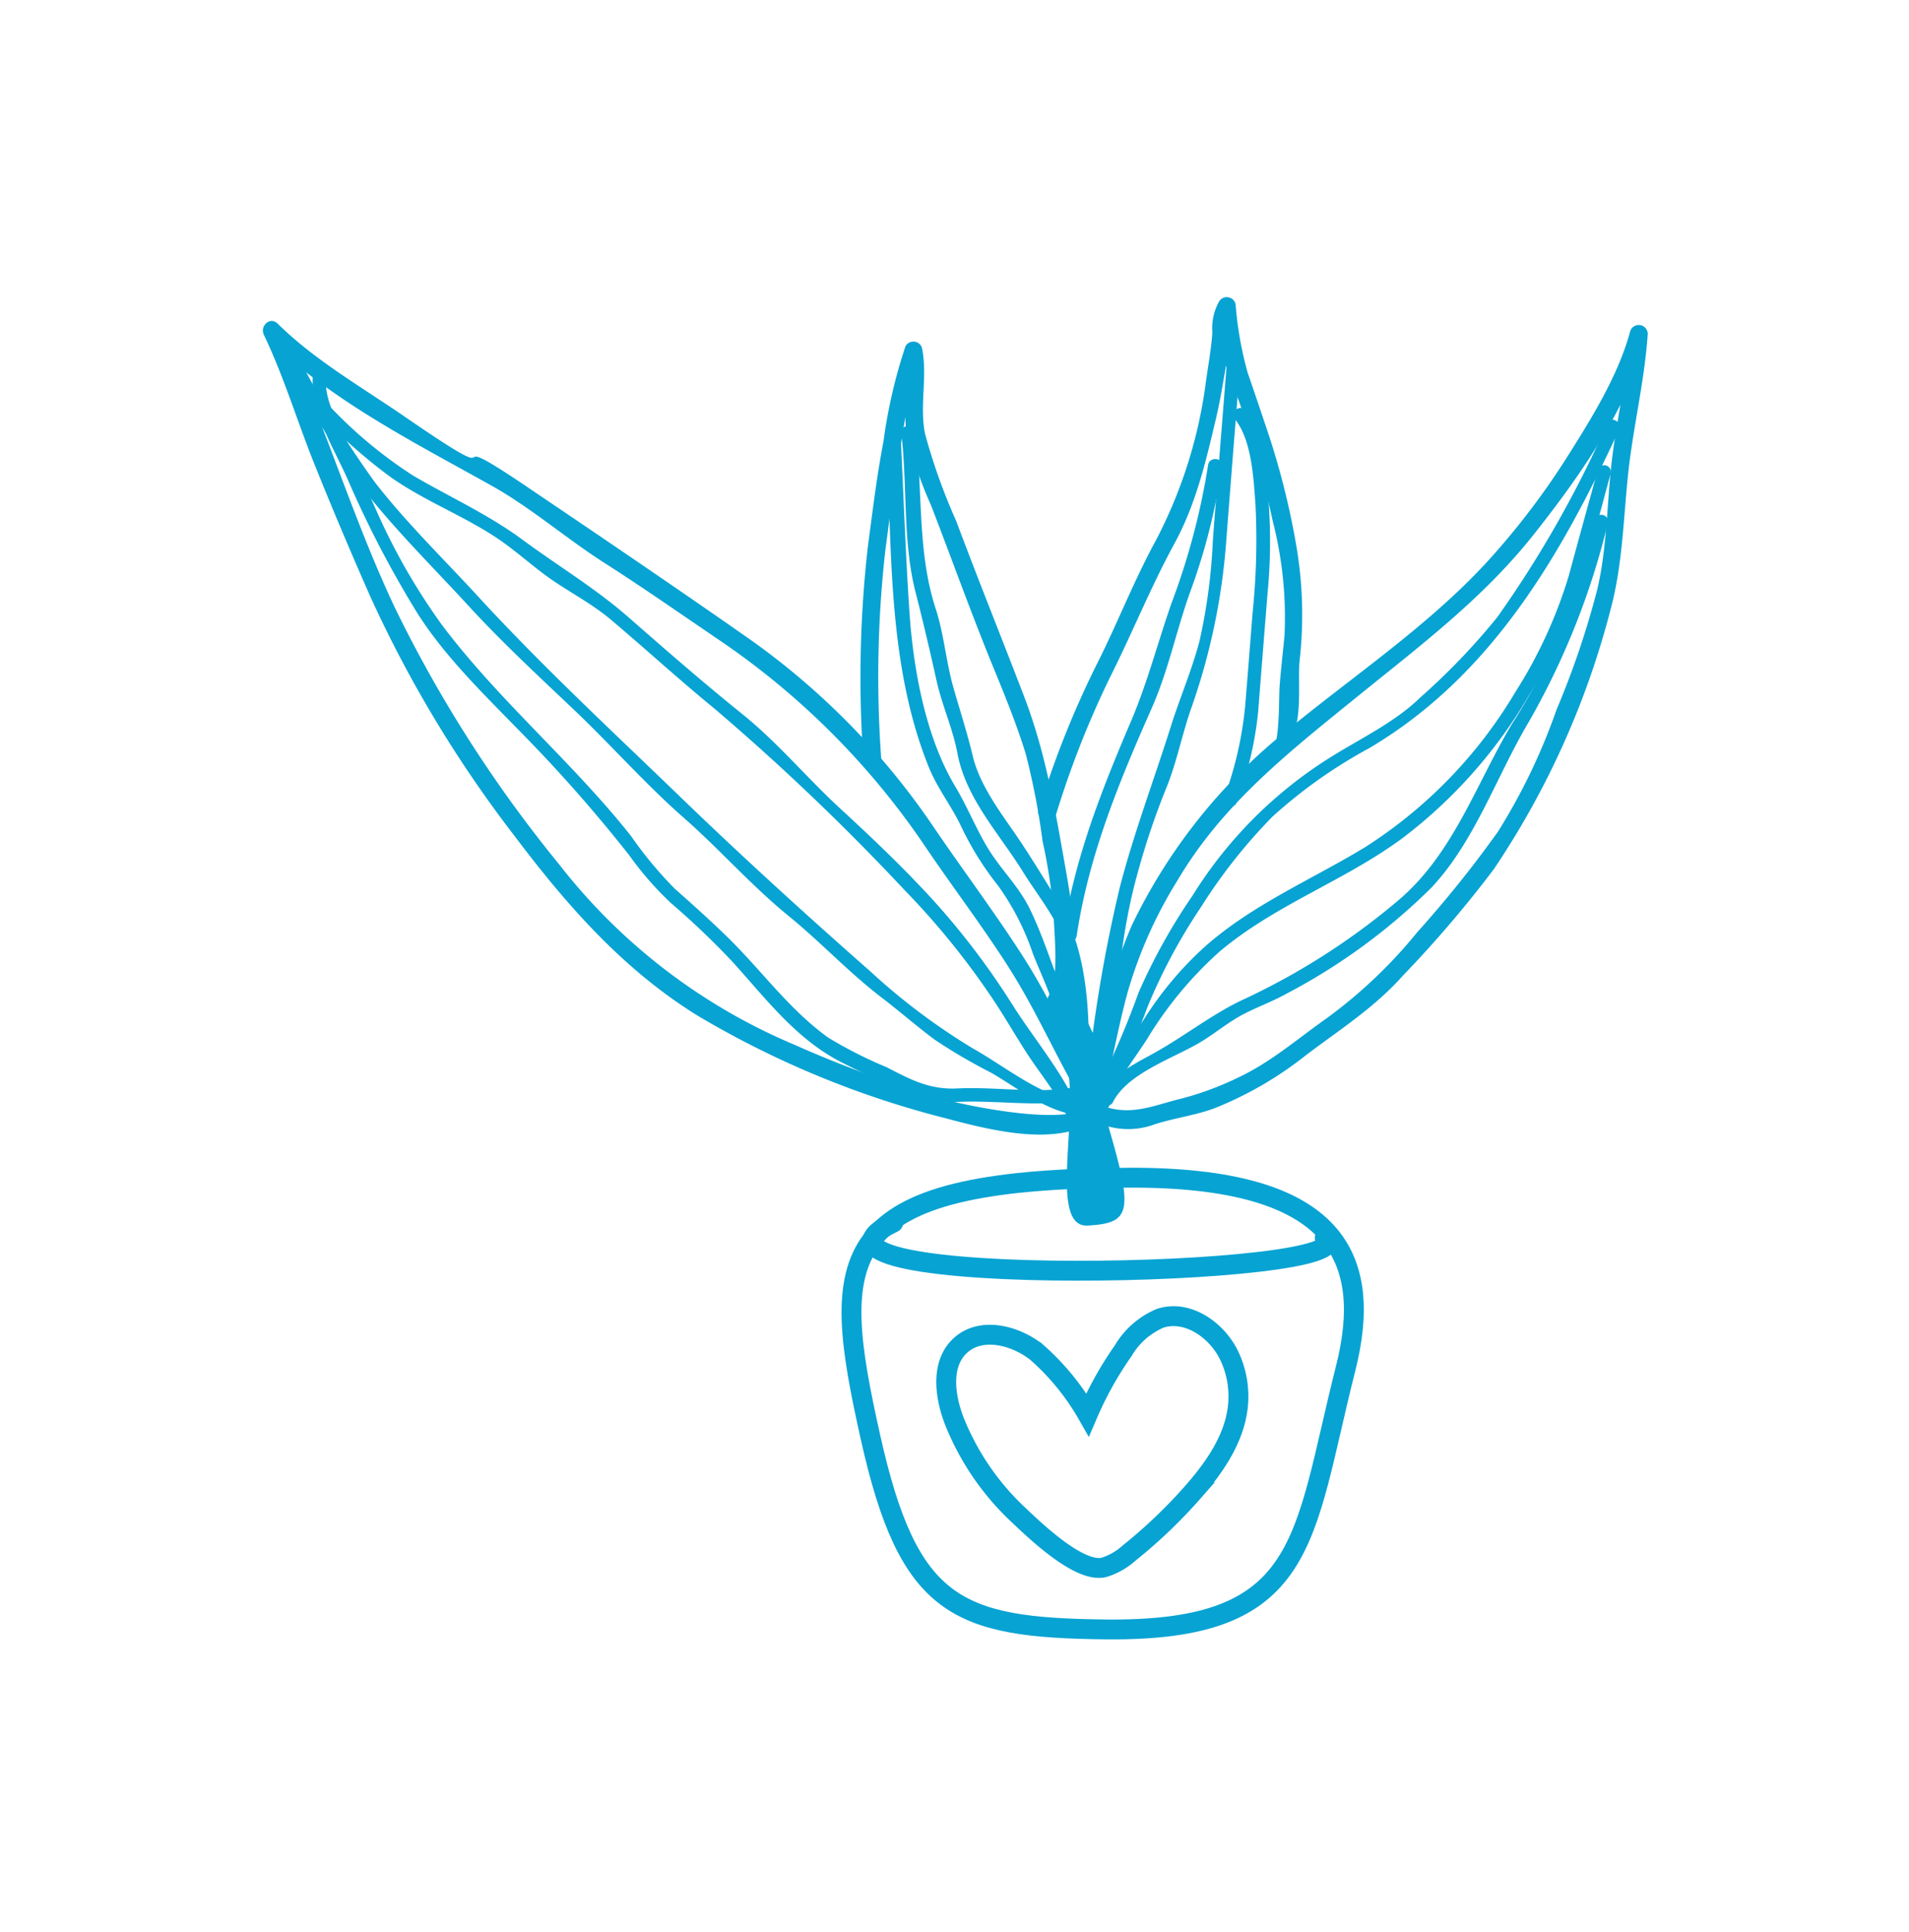 <svg xmlns="http://www.w3.org/2000/svg" xmlns:xlink="http://www.w3.org/1999/xlink" width="167" height="169" viewBox="0 0 167 169">
  <defs>
    <clipPath id="clip-path">
      <rect id="Rectangle_8" data-name="Rectangle 8" width="167" height="169" transform="translate(2528 882)" fill="#fff" stroke="#707070" stroke-width="1"/>
    </clipPath>
  </defs>
  <g id="Mask_Group_3" data-name="Mask Group 3" transform="translate(-2528 -882)" clip-path="url(#clip-path)">
    <g id="ingredients-6" transform="translate(2550.59 907.093)">
      <path id="Path_7" data-name="Path 7" d="M73.089,70.218c1.091,4.019-10.761,1.442-12.363,1.044a98.378,98.378,0,0,1-13.76-4.94A51.243,51.243,0,0,1,26.309,50.5,114.943,114.943,0,0,1,12,28.161C8.166,20.079,5.672,11.406,1.829,3.376L.62,4.349c5.612,5.533,13,9.242,19.789,13.041,3.478,1.945,6.517,4.613,9.874,6.757,3.385,2.163,6.662,4.455,9.986,6.711A67.314,67.314,0,0,1,58.389,49.016c2.384,3.526,4.982,6.93,7.265,10.516,2.2,3.449,3.838,7.118,5.83,10.67.086-.358.175-.717.261-1.075l-.247.124c-.9.456-.078,1.79.815,1.337l.247-.125a.794.794,0,0,0,.259-1.076c-1.989-3.545-3.629-7.225-5.828-10.671-2.466-3.86-5.243-7.547-7.822-11.338A64.219,64.219,0,0,0,43.2,30.969c-6.54-4.585-13.168-9.072-19.783-13.541-8.679-5.862-.025,1.213-10.61-6.078C9.057,8.769,4.956,6.429,1.7,3.219c-.669-.66-1.573.211-1.208.973C2.253,7.87,3.388,11.7,4.907,15.487c1.566,3.9,3.218,7.8,4.918,11.649A106.8,106.8,0,0,0,22.4,48.005c4.576,6.07,9.5,11.7,16.024,15.74a81.692,81.692,0,0,0,21.492,8.928c3.326.879,7.667,2.032,11.111,1.193,1.947-.474,4.189-1.787,3.567-4.078A.783.783,0,0,0,73.089,70.218Z" fill="#07a3d3"/>
      <path id="Path_8" data-name="Path 8" d="M54.514,41.462a99.3,99.3,0,0,1,.331-18.3c.372-2.789.712-5.587,1.2-8.358.51-2.877.864-6.172,1.961-8.889l-1.438-.112c.506,2.391-.269,4.843.2,7.27a36.542,36.542,0,0,0,2.1,6.062c1.849,4.794,3.558,9.576,5.509,14.322,1,2.437,2,4.907,2.775,7.429a63.865,63.865,0,0,1,1.462,7.6,46.965,46.965,0,0,1,.954,6.271c.095,2.321.5,5.628-.434,7.807.493.107,2.065,5.28,2.556,5.386,0-.174-.116-6.815-.12-6.988-.022-1.007-2.554.477-2.535,1.483q.006.259.012.519a.788.788,0,0,0,1.477.319c1.482-3.464.809-8.4.171-12-.95-5.357-1.759-10.408-3.719-15.515s-4-10.16-5.924-15.3a52.17,52.17,0,0,1-2.713-7.589c-.52-2.53.251-5.05-.284-7.575A.789.789,0,0,0,56.621,5.2,45.037,45.037,0,0,0,54.7,13.5c-.592,3.089-.967,6.217-1.382,9.333a101.693,101.693,0,0,0-.366,18.716A.783.783,0,0,0,54.514,41.462Z" fill="#07a3d3"/>
      <path id="Path_9" data-name="Path 9" d="M68.449,45.116c-.063.56-.375.853.014,1.257s1.008.835,1.193.24a82.261,82.261,0,0,1,4.9-12.542c1.924-3.83,3.536-7.841,5.586-11.6,1.9-3.486,2.758-7.2,3.66-11.031.426-1.818.679-3.615,1.03-5.44.215-1.111-.145-2.973.54-3.884-.472-.1-.942-.2-1.412-.3a34.305,34.305,0,0,0,.367,3.965c.39,1.455,1,2.848,1.484,4.271a87.267,87.267,0,0,1,2.946,10.467,33.785,33.785,0,0,1,1.024,9.97c-.139,1.487-.32,2.967-.43,4.458-.08,1.067.042,4.922-.683,5.768-.657.765.8-.126,1.452-.883,1.313-1.531.805-5.2.972-7.06a35.833,35.833,0,0,0-.236-9.866,67.612,67.612,0,0,0-2.39-9.756C87.834,11.264,87.2,9.375,86.55,7.49A31.1,31.1,0,0,1,85.5,1.523a.791.791,0,0,0-1.41-.3,4.755,4.755,0,0,0-.622,2.767c-.1,1.5-.392,3.012-.59,4.508a41.243,41.243,0,0,1-4.455,13.874C76.534,25.861,75.1,29.59,73.3,33.129a82.512,82.512,0,0,0-5.11,12.947l1.332-.241v-.054c.11-1-.83-1.112-.94-.111Z" fill="#07a3d3"/>
      <path id="Path_10" data-name="Path 10" d="M74.256,72.016c-.634-1.342.171-3.224.468-4.6.411-1.891.807-3.771,1.313-5.641a38.87,38.87,0,0,1,4.41-9.9c3.979-6.722,9.829-11.266,15.8-16.11,5.485-4.447,10.915-8.524,15.338-14.106,3.955-4.992,8.275-11.119,9.94-17.353L119.993,4.1c-.234,3.532-1.039,6.971-1.5,10.473-.522,3.957-.438,7.959-1.344,11.863A75.173,75.173,0,0,1,113.571,37a52.827,52.827,0,0,1-5.121,10.661,101.305,101.305,0,0,1-7.068,8.805,42.426,42.426,0,0,1-7.929,7.526c-2.575,1.814-4.954,3.9-7.829,5.223a26.548,26.548,0,0,1-4.931,1.809c-2.177.529-4.041,1.409-6.322.785a.783.783,0,0,0-.42,1.509,6.632,6.632,0,0,0,4.484-.065c1.715-.549,3.531-.772,5.218-1.4a31.617,31.617,0,0,0,8.009-4.649c2.99-2.258,5.993-4.159,8.5-6.98a101.679,101.679,0,0,0,7.933-9.291,73.58,73.58,0,0,0,10.182-22.608c1.073-3.948,1.136-7.87,1.557-11.907.432-4.131,1.448-8.165,1.72-12.314a.786.786,0,0,0-1.537-.212c-.988,3.7-3.232,7.369-5.262,10.595a66.139,66.139,0,0,1-7.24,9.555c-5.2,5.655-11.718,9.98-17.624,14.85A48.971,48.971,0,0,0,76.417,55.861,45.688,45.688,0,0,0,73.4,66.051c-.444,2.12-1.492,4.648-.508,6.733C73.323,73.7,74.683,72.923,74.256,72.016Z" fill="#07a3d3"/>
      <path id="Path_11" data-name="Path 11" d="M118.03,11.918A97.1,97.1,0,0,1,108.4,28.887a58.2,58.2,0,0,1-6.768,7.055c-2.188,2.142-5.216,3.57-7.8,5.19A37.735,37.735,0,0,0,81.717,53.277a51.246,51.246,0,0,0-4.708,8.469,73.453,73.453,0,0,1-3.826,8.8c-.373.657.632,1.262,1.007.6a68.389,68.389,0,0,0,3.582-8.1,49.239,49.239,0,0,1,4.716-8.813,46.981,46.981,0,0,1,6.25-7.9A43.1,43.1,0,0,1,97.2,40.347c10.652-6.3,16.76-16.821,21.835-27.826C119.349,11.842,118.345,11.233,118.03,11.918Z" fill="#07a3d3"/>
      <path id="Path_12" data-name="Path 12" d="M117.2,15.975q-1.3,4.684-2.575,9.376a40.848,40.848,0,0,1-4.651,10.093A40.713,40.713,0,0,1,96.753,49.063c-4.672,2.822-9.662,4.918-13.83,8.556a30.367,30.367,0,0,0-5.471,6.5c-.817,1.255-1.649,2.5-2.472,3.746-.916,1.387-1.513,3.182-2.559,4.446.323.193.649.386.974.578.05-.165.1-.33.154-.5.223-.721-.908-1.035-1.133-.314-.05.164-.1.33-.152.5-.164.527.594,1.037.974.578A18.875,18.875,0,0,0,75,70.04c.805-1.456,1.823-2.8,2.731-4.2a33.653,33.653,0,0,1,6.34-7.668c4.882-4.131,10.944-6.191,16.034-9.951a42.627,42.627,0,0,0,11.108-12.571,43.614,43.614,0,0,0,4.274-9c1.014-3.431,1.882-6.915,2.84-10.364A.588.588,0,0,0,117.2,15.975Z" fill="#07a3d3"/>
      <path id="Path_13" data-name="Path 13" d="M116.937,20.345c-.8,2.987-1.553,6-2.619,8.907a54.83,54.83,0,0,1-4.684,9.05c-3.087,5.195-5.049,11.137-9.7,15.194a60.393,60.393,0,0,1-13.946,8.934C83.511,63.617,81.2,65.4,78.8,66.783c-1.779,1.027-4.059,1.993-5.031,3.925-.337.67.666,1.278,1.007.6,1.29-2.561,5.394-3.86,7.738-5.291,1.245-.76,2.375-1.716,3.669-2.39,1.249-.649,2.56-1.116,3.8-1.81A52.842,52.842,0,0,0,102.586,52.6c3.824-4.024,5.746-9.811,8.568-14.552a66.161,66.161,0,0,0,6.913-17.39A.587.587,0,0,0,116.937,20.345Z" fill="#07a3d3"/>
      <path id="Path_14" data-name="Path 14" d="M3.2,7.641c-.034.042-.067.085-.1.127A.611.611,0,0,0,3.12,8.6a47,47,0,0,0,8.318,7.937c2.93,2.119,6.4,3.414,9.415,5.419,1.585,1.053,2.971,2.338,4.511,3.442,1.843,1.318,3.772,2.266,5.523,3.748,3.037,2.566,5.96,5.243,9.04,7.763A203.653,203.653,0,0,1,56.55,52.779a67.443,67.443,0,0,1,7.97,9.912c.994,1.519,1.894,3.1,2.892,4.611,1.209,1.831,2.729,3.588,3.492,5.669.257.7,1.364.4,1.129-.323-.022-.065-.042-.132-.064-.2-.231-.717-1.362-.4-1.129.323.022.065.044.132.064.2.377-.107.753-.215,1.129-.323-1.283-3.493-4.039-6.662-6.023-9.8a66.229,66.229,0,0,0-6.74-8.946c-2.63-2.9-5.457-5.6-8.337-8.248-2.951-2.712-5.468-5.773-8.6-8.294-3.4-2.737-6.67-5.588-9.949-8.462-2.876-2.521-6.178-4.5-9.249-6.766-3-2.22-6.357-3.732-9.562-5.605A39.258,39.258,0,0,1,3.932,7.754q.009.415.019.83l.1-.126C4.519,7.867,3.676,7.049,3.2,7.641Z" fill="#07a3d3"/>
      <path id="Path_15" data-name="Path 15" d="M2.873,7.471A77.251,77.251,0,0,0,9.79,18.44c2.675,3.3,5.729,6.331,8.6,9.457,2.914,3.174,6.071,6.1,9.195,9.064,3.268,3.1,6.269,6.523,9.647,9.489,3.124,2.743,5.917,5.937,9.136,8.557,2.825,2.3,5.31,4.98,8.2,7.189,1.555,1.189,3.028,2.48,4.6,3.651a47.192,47.192,0,0,0,4.92,2.883c2.866,1.654,5.091,3.681,8.547,3.838a.591.591,0,0,0,.5-.893c-.07-.1-.141-.2-.213-.3-.436-.61-1.442,0-1,.613.072.1.143.2.213.3l.5-.893c-3.692-.168-6.965-3-10.078-4.752a55.383,55.383,0,0,1-8.955-6.713c-5.738-5.053-11.45-10.249-16.946-15.571C30.788,38.7,24.707,33.047,19.2,27.049c-3.007-3.274-6.269-6.44-8.994-9.955A83.205,83.205,0,0,1,3.875,6.858C3.5,6.2,2.5,6.813,2.873,7.471Z" fill="#07a3d3"/>
      <path id="Path_16" data-name="Path 16" d="M4.824,7.4c-.473,3.164,1.769,6.651,2.995,9.426a91.777,91.777,0,0,0,6,11.554c2.394,3.838,5.778,7.115,8.914,10.338A130.155,130.155,0,0,1,32.469,49.74a28.006,28.006,0,0,0,3.653,4.179,69.907,69.907,0,0,1,5.365,5.121c2.906,3.2,5.53,6.732,9.479,8.762,1.808.929,3.709,1.787,5.549,2.666a9.17,9.17,0,0,0,4.661.827c3.75-.168,7.638.572,11.355-.306.735-.174.411-1.3-.323-1.128-3.6.849-7.4.081-11.044.26-2.413.118-4.073-.757-6.166-1.847a37.471,37.471,0,0,1-5.166-2.619c-3.468-2.532-5.738-5.787-8.762-8.751-1.492-1.463-3.079-2.878-4.642-4.267a34.72,34.72,0,0,1-3.832-4.62C27.477,41.559,21.041,36.179,16.091,29.6a54.831,54.831,0,0,1-5.776-10.08c-.988-2.168-1.944-4.349-2.892-6.534-.71-1.634-1.74-3.44-1.462-5.3C6.072,6.945,4.935,6.649,4.824,7.4Z" fill="#07a3d3"/>
      <path id="Path_17" data-name="Path 17" d="M84.772,6.2c-.42,5.318-.85,10.636-1.26,15.954a49.933,49.933,0,0,1-1.159,8.787c-.659,2.538-1.707,4.957-2.5,7.455-1.484,4.712-3.23,9.322-4.48,14.12a128.224,128.224,0,0,0-2.936,17.75c-.061.753,2.215-2.764,2.276-3.519.424-5.351.8-10.507,2.282-15.7a65.031,65.031,0,0,1,2.415-7.14c.925-2.244,1.384-4.665,2.181-6.964a56.206,56.206,0,0,0,3.089-14.695q.614-7.979,1.261-15.954A.588.588,0,0,0,84.772,6.2Z" fill="#07a3d3"/>
      <path id="Path_18" data-name="Path 18" d="M85.44,11.572c1.477,1.828,1.637,5.219,1.8,7.489a62.508,62.508,0,0,1-.259,9.52q-.313,4.038-.641,8.076a32.087,32.087,0,0,1-1.831,8.007c-.236.717.866,1.118,1.1.4a31.1,31.1,0,0,0,1.86-7.837q.407-5.221.828-10.443a46.964,46.964,0,0,0-.058-9.609c-.263-2.124-.524-4.649-1.91-6.366C85.859,10.222,84.967,10.985,85.44,11.572Z" fill="#07a3d3"/>
      <path id="Path_19" data-name="Path 19" d="M83.094,15.593A61.037,61.037,0,0,1,79.9,27.652c-1.225,3.5-2.1,6.945-3.555,10.359C73.737,44.116,71.4,50.043,70.4,56.667c-.114.765,1.083.857,1.2.095,1.062-7.077,3.706-13.446,6.574-19.934,1.452-3.287,2.157-6.837,3.382-10.222a53.012,53.012,0,0,0,2.74-10.917C84.4,14.921,83.2,14.828,83.094,15.593Z" fill="#07a3d3"/>
      <path id="Path_20" data-name="Path 20" d="M56.257,12.822c.547,4.585.106,9.442,1.248,13.9.663,2.585,1.256,5.118,1.835,7.727.483,2.177,1.413,4.157,1.829,6.367.749,3.973,3.676,7.031,5.733,10.361,1.241,2.007,3.089,4.243,3.774,6.532a28.106,28.106,0,0,1,.753,7.4c0,.82,1.231,1.669,1.227.85-.022-4.382-.556-8.813-2.84-12.467-1.271-2.036-2.495-4.071-3.869-6.038-1.346-1.927-2.894-4.112-3.443-6.421-.487-2.052-1.124-3.988-1.7-6.016-.647-2.3-.812-4.635-1.552-6.9-1.6-4.91-1.119-10.26-1.731-15.387C57.432,11.925,56.16,12.012,56.257,12.822Z" fill="#07a3d3"/>
      <path id="Path_21" data-name="Path 21" d="M54.963,13.094c.475,9.6.034,19.88,3.711,28.951.739,1.824,1.982,3.383,2.823,5.166a26.637,26.637,0,0,0,3.23,5.177,22.61,22.61,0,0,1,3.045,5.949c.849,2.175,2.169,4.736,2.346,7.093a.618.618,0,0,0,1.233-.067,22.348,22.348,0,0,0-1.755-5.72c-.641-1.739-1.281-3.548-2.092-5.215-.978-2.01-2.6-3.516-3.734-5.421-1.024-1.717-1.762-3.575-2.793-5.3-2.6-4.328-3.675-10.287-4.009-15.264-.345-5.132-.515-10.283-.769-15.421A.618.618,0,0,0,54.963,13.094Z" fill="#07a3d3"/>
      <path id="Path_22" data-name="Path 22" d="M68.939,64.281l2.672-2.415a24.784,24.784,0,0,0,1.934,4.411c1.262,2.221-1.016.733.986,7.7s1.759,7.934-1.976,8.138S72.332,70.922,70.376,66.9s-1.593-3.414-1.593-3.414" fill="#07a3d3"/>
      <path id="Path_23" data-name="Path 23" d="M60.951,99.356c-.909-2.254-1.3-5.195.528-6.8,1.8-1.583,4.706-.859,6.594.617a21.334,21.334,0,0,1,4.478,5.487,30.89,30.89,0,0,1,3.121-5.6,6.846,6.846,0,0,1,3.239-2.839c2.4-.775,4.991,1.049,6.058,3.326a8.313,8.313,0,0,1,.744,4.268c-.269,2.9-2.035,5.436-3.957,7.627a43.919,43.919,0,0,1-5.549,5.3,5.894,5.894,0,0,1-2.233,1.277c-2.159.515-6.041-3.24-7.531-4.649A22.806,22.806,0,0,1,60.951,99.356Z" fill="none" stroke="#07a3d3" stroke-miterlimit="10" stroke-width="1.739"/>
      <path id="Path_24" data-name="Path 24" d="M76.1,77.928c-26.12.135-26.1,6.77-22.532,22.739,3.326,14.895,7.569,16.632,20.548,16.776,17.8.2,17.2-7.771,21.008-22.816C97.566,84.966,94.436,77.833,76.1,77.928Z" fill="none" stroke="#07a3d3" stroke-width="1.739"/>
      <path id="Path_25" data-name="Path 25" d="M93.3,83.192c4.4,3.477-50.085,4.634-37.747-1.338" fill="none" stroke="#07a3d3" stroke-linecap="round" stroke-linejoin="round" stroke-width="1.739"/>
    </g>
  </g>
</svg>
